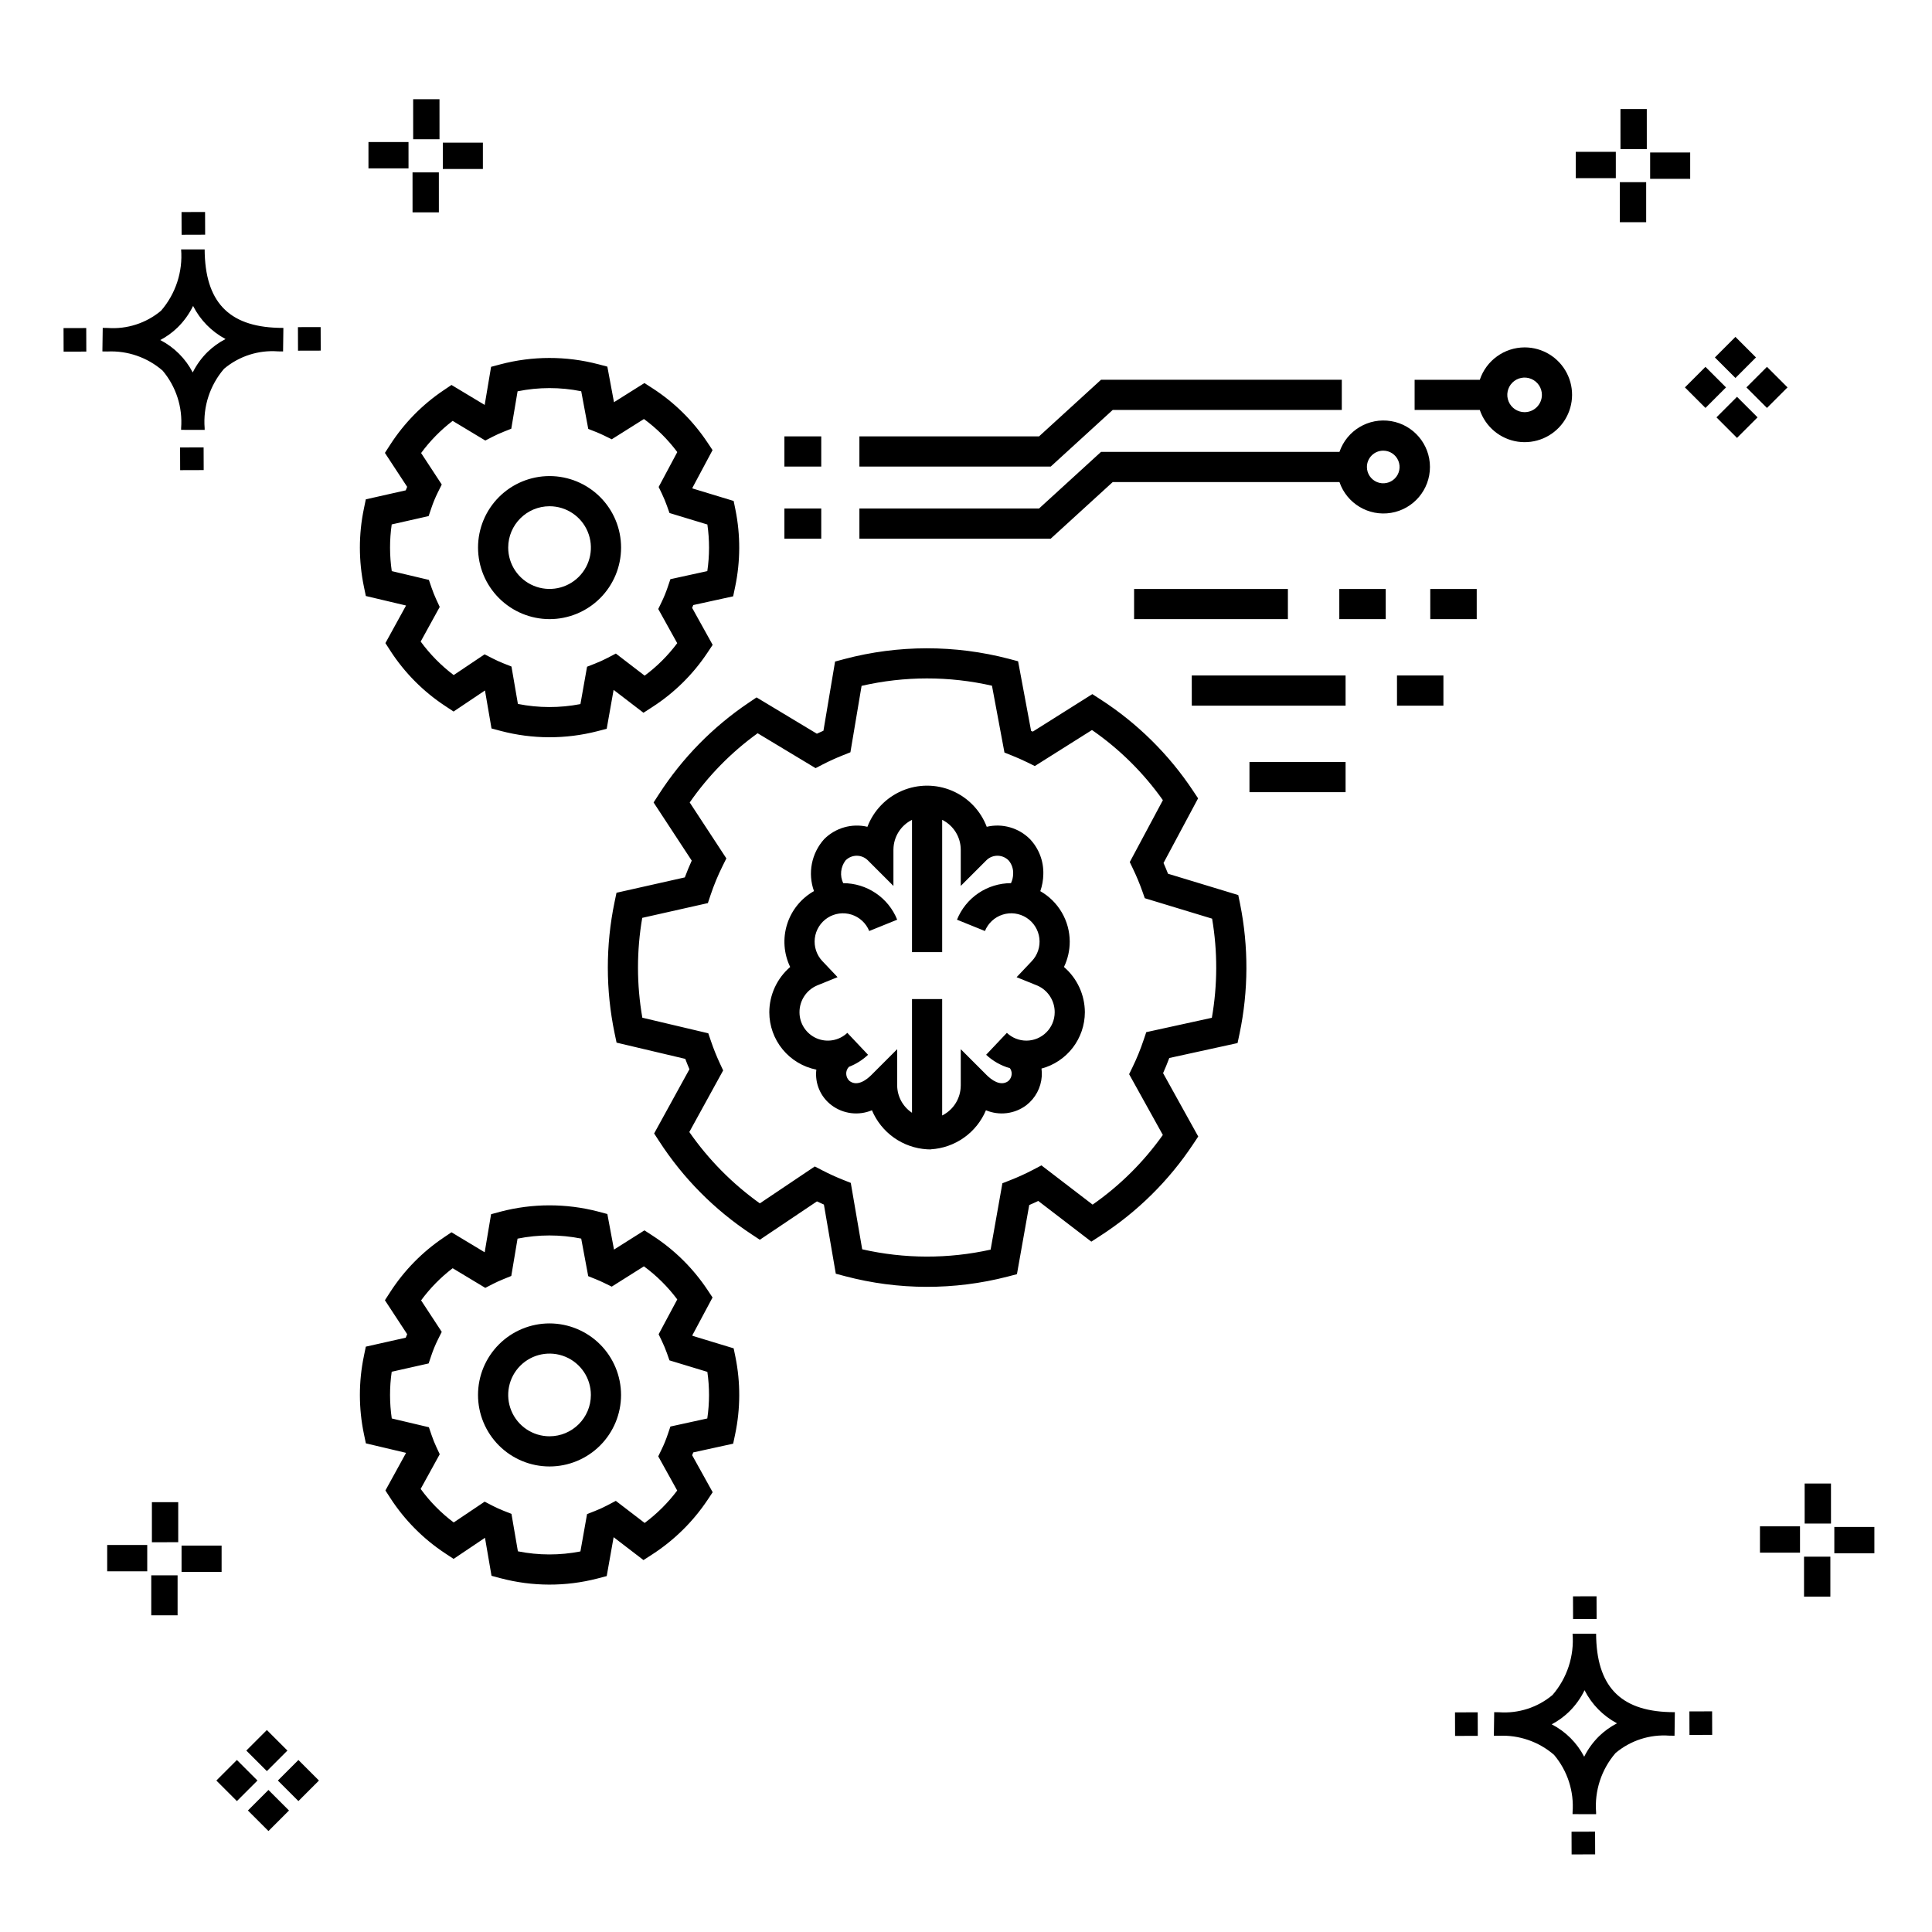 <?xml version="1.0" encoding="UTF-8"?>
<!-- Uploaded to: SVG Repo, www.svgrepo.com, Generator: SVG Repo Mixer Tools -->
<svg fill="#000000" width="800px" height="800px" version="1.1" viewBox="144 144 512 512" xmlns="http://www.w3.org/2000/svg">
 <g>
  <path d="m197.96 262.56 0.02 6.016-6.238 0.02-0.02-6.016zm19.738-31.68c0.434 0.023 0.93 0.008 1.402 0.02l-0.082 6.238c-0.449 0.008-0.93-0.004-1.387-0.02v-0.004c-5.172-0.379-10.285 1.277-14.254 4.617-3.746 4.352-5.598 10.023-5.141 15.75v0.449l-6.238-0.016v-0.445c0.434-5.535-1.328-11.02-4.914-15.262-4.047-3.504-9.285-5.316-14.633-5.055h-0.004c-0.434 0-0.867-0.008-1.312-0.02l0.09-6.238c0.441 0 0.879 0.008 1.309 0.02h-0.004c5.129 0.375 10.203-1.266 14.148-4.566 3.879-4.484 5.797-10.34 5.32-16.254l6.238 0.008c0.074 13.766 6.266 20.395 19.461 20.777zm-13.922 2.969h-0.004c-3.703-1.969-6.707-5.031-8.602-8.773-1.043 2.148-2.453 4.098-4.164 5.762-1.352 1.301-2.879 2.406-4.539 3.277 3.691 1.902 6.699 4.902 8.609 8.586 1.004-2.019 2.336-3.856 3.945-5.438 1.41-1.363 3.008-2.516 4.75-3.414zm-42.938-2.898 0.02 6.238 6.016-0.016-0.02-6.238zm68.137-0.273-6.019 0.016 0.02 6.238 6.019-0.016zm-30.609-24.484-0.02-6.016-6.238 0.02 0.02 6.016zm405.96 42.965 5.445 5.445-5.445 5.445-5.445-5.445zm7.941-7.941 5.445 5.445-5.445 5.445-5.445-5.445zm-16.301 0 5.445 5.445-5.445 5.445-5.445-5.445zm7.941-7.941 5.445 5.445-5.441 5.449-5.445-5.445zm-11.992-41.891h-10.613v-6.977h10.613zm-19.707-0.168h-10.613v-6.977h10.613zm8.043 11.668h-6.977v-10.602h6.977zm0.168-19.375h-6.977l-0.004-10.613h6.977zm-308.45 5.273h-10.617v-6.977h10.617zm-19.707-0.168h-10.617v-6.977h10.613zm8.043 11.664h-6.977l-0.004-10.598h6.977zm0.168-19.375h-6.977l-0.004-10.613h6.977zm300 448.52 0.02 6.016 6.238-0.02-0.02-6.016zm25.977-31.699c0.438 0.023 0.93 0.008 1.402 0.02l-0.082 6.238c-0.449 0.008-0.93-0.004-1.387-0.02-5.172-0.379-10.289 1.277-14.254 4.617-3.75 4.352-5.602 10.023-5.144 15.75v0.449l-6.238-0.016v-0.445c0.438-5.539-1.328-11.023-4.91-15.266-4.047-3.504-9.289-5.312-14.633-5.051h-0.004c-0.434 0-0.867-0.008-1.312-0.02l0.09-6.238c0.441 0 0.879 0.008 1.309 0.02h-0.004c5.129 0.371 10.203-1.266 14.145-4.566 3.879-4.484 5.797-10.34 5.32-16.254l6.238 0.008c0.074 13.762 6.266 20.395 19.461 20.773zm-13.922 2.969-0.004 0.004c-3.703-1.969-6.707-5.031-8.602-8.773-1.043 2.148-2.453 4.098-4.168 5.762-1.352 1.301-2.879 2.406-4.539 3.277 3.691 1.902 6.699 4.898 8.609 8.586 1.004-2.019 2.34-3.859 3.945-5.438 1.41-1.363 3.012-2.516 4.754-3.414zm-42.938-2.898 0.02 6.238 6.016-0.016-0.02-6.238zm68.137-0.273-6.019 0.016 0.02 6.238 6.019-0.016zm-30.609-24.48-0.02-6.016-6.238 0.02 0.02 6.016zm73.609-17.414-10.613 0.004v-6.977h10.613zm-19.707-0.164h-10.613v-6.977h10.613zm8.043 11.664h-6.977v-10.598h6.977zm0.168-19.375h-6.977l-0.004-10.613h6.977zm-414.09 70.602 5.445 5.445-5.445 5.445-5.445-5.445zm7.941-7.941 5.445 5.445-5.445 5.445-5.445-5.445zm-16.301 0 5.445 5.445-5.445 5.445-5.445-5.445zm7.941-7.941 5.445 5.445-5.445 5.445-5.445-5.445zm-11.996-41.895h-10.613v-6.973h10.613zm-19.707-0.164h-10.613v-6.977h10.613zm8.043 11.664h-6.977v-10.598h6.977zm0.168-19.375-6.977 0.004v-10.617h6.977z"/>
  <path d="m472.15 381.2-18.617-5.652c-0.375-0.961-0.773-1.914-1.188-2.852l9.16-17.125-1.324-1.992c-6.43-9.688-14.793-17.941-24.562-24.246l-2.144-1.383-15.773 9.934c-0.148-0.062-0.301-0.133-0.453-0.195l-3.445-18.445-2.445-0.648h0.004c-14.289-3.738-29.301-3.723-43.578 0.055l-2.484 0.664-3.082 18.336c-0.586 0.25-1.164 0.516-1.742 0.789l-15.984-9.621-2.113 1.43c-9.477 6.383-17.559 14.625-23.758 24.223l-1.414 2.188 10.109 15.414c-0.66 1.461-1.273 2.938-1.832 4.445l-18.109 4.07-0.523 2.516v-0.004c-2.371 11.453-2.363 23.273 0.023 34.723l0.52 2.484 18.207 4.305c0.348 0.922 0.715 1.836 1.102 2.742l-9.355 17.023 1.301 2v-0.004c6.359 9.844 14.699 18.258 24.488 24.703l2.223 1.469 15.137-10.168c0.609 0.289 1.227 0.57 1.844 0.844l3.152 18.328 2.484 0.656h-0.004c14.102 3.723 28.922 3.758 43.043 0.109l2.481-0.648 3.254-18.32c0.805-0.344 1.605-0.703 2.394-1.086l14.066 10.785 2.367-1.531h-0.008c9.793-6.312 18.176-14.586 24.621-24.297l1.352-2.031-9.316-16.797c0.586-1.312 1.137-2.656 1.641-4.008l18.094-3.961 0.535-2.523v0.004c2.367-11.328 2.414-23.016 0.133-34.363zm-6.996 32.527-17.383 3.805-0.723 2.148h-0.004c-0.812 2.43-1.785 4.809-2.906 7.113l-0.91 1.875 8.934 16.102h0.004c-5.098 7.18-11.391 13.426-18.613 18.465l-13.562-10.395-2.266 1.188 0.004-0.004c-1.945 1.02-3.949 1.934-5.996 2.734l-2.09 0.82-3.121 17.586h0.004c-11.211 2.492-22.836 2.461-34.035-0.086l-3.027-17.602-2.086-0.828c-1.828-0.727-3.617-1.539-5.348-2.438l-2.106-1.086-14.562 9.781c-7.266-5.188-13.59-11.582-18.688-18.91l8.969-16.32-0.855-1.836c-0.898-1.926-1.688-3.898-2.371-5.91l-0.715-2.094-17.477-4.133c-1.527-8.75-1.535-17.703-0.027-26.457l17.395-3.914 0.715-2.141c0.875-2.621 1.934-5.176 3.164-7.652l1.02-2.055-9.715-14.824v0.004c4.918-7.09 11.008-13.293 18.004-18.344l15.355 9.246 1.98-1.023c1.68-0.859 3.398-1.641 5.16-2.344l2.09-0.836 2.961-17.602c11.367-2.613 23.18-2.629 34.555-0.039l3.309 17.711 2.047 0.82c1.352 0.539 2.68 1.129 3.984 1.766l2.008 0.992 15.16-9.551h-0.008c7.301 5.055 13.66 11.348 18.793 18.594l-8.777 16.406 0.875 1.828c0.914 1.902 1.727 3.852 2.434 5.844l0.676 1.906 17.836 5.418c1.477 8.695 1.453 17.582-0.066 26.27zm-126.73 87.594-10.875-3.305-0.066-0.164 5.348-10.004-1.324-1.992c-3.82-5.75-8.785-10.656-14.582-14.406l-2.144-1.391-8.066 5.094-1.762-9.426-2.445-0.648v-0.004c-8.488-2.207-17.402-2.195-25.883 0.031l-2.484 0.672-1.695 10.09-8.801-5.301-2.117 1.43c-5.625 3.793-10.426 8.691-14.109 14.391l-1.414 2.188 5.898 8.996c-0.129 0.305-0.258 0.617-0.379 0.93l-10.578 2.375-0.523 2.523h0.004c-1.41 6.801-1.406 13.816 0.012 20.617l0.52 2.484 10.637 2.516 0.008 0.023-5.465 9.949 1.301 2.008-0.004-0.004c3.781 5.84 8.734 10.832 14.543 14.66l2.227 1.469 8.32-5.59 1.73 10.074 2.481 0.664v-0.004c8.375 2.207 17.18 2.231 25.566 0.062l2.481-0.648 1.832-10.309 7.914 6.066 2.363-1.531v0.004c5.805-3.766 10.781-8.672 14.621-14.426l1.352-2.031-5.441-9.809 0.305-0.742 10.566-2.312 0.531-2.531v0.004c1.41-6.727 1.434-13.672 0.078-20.406zm-6.977 18.586-9.785 2.141-0.723 2.148h-0.004c-0.449 1.328-0.977 2.625-1.59 3.887l-0.902 1.867 5.023 9.059c-2.453 3.262-5.359 6.152-8.629 8.59l-7.641-5.856-2.266 1.195c-1.059 0.555-2.148 1.055-3.266 1.492l-2.09 0.82-1.758 9.895h0.004c-5.473 1.074-11.105 1.062-16.574-0.031l-1.703-9.918-2.086-0.828c-0.992-0.391-1.965-0.828-2.91-1.32l-2.109-1.094-8.203 5.512c-3.348-2.508-6.297-5.504-8.758-8.887l5.055-9.191-0.859-1.844h-0.004c-0.488-1.047-0.922-2.121-1.293-3.215l-0.715-2.094-9.84-2.328c-0.602-4.102-0.609-8.273-0.016-12.379l9.789-2.203 0.719-2.133v0.004c0.48-1.434 1.059-2.828 1.73-4.18l1.023-2.055-5.473-8.348c2.367-3.223 5.188-6.094 8.367-8.52l8.648 5.207 1.984-1.023c0.918-0.477 1.859-0.898 2.828-1.289l2.074-0.844 1.664-9.895-0.004 0.004c5.57-1.121 11.305-1.125 16.871-0.012l1.859 9.957 2.035 0.82c0.742 0.297 1.473 0.625 2.191 0.977l2.004 0.977 8.531-5.379c3.363 2.469 6.34 5.426 8.836 8.77l-4.938 9.23 0.871 1.82c0.5 1.039 0.941 2.106 1.328 3.195l0.672 1.906 10.039 3.047v-0.004c0.594 4.094 0.59 8.254-0.016 12.348zm-41.812-25.188h-0.004c-5.027 0-9.848 2-13.402 5.555-3.555 3.555-5.551 8.375-5.551 13.402 0 5.027 1.996 9.848 5.551 13.402s8.375 5.551 13.402 5.551c5.027 0 9.848-1.996 13.402-5.551 3.555-3.555 5.551-8.379 5.551-13.402-0.004-5.027-2.004-9.844-5.555-13.398-3.555-3.551-8.371-5.551-13.398-5.559zm0 29.91-0.004 0.004c-4.43 0-8.426-2.672-10.121-6.766s-0.758-8.809 2.375-11.941c3.133-3.133 7.848-4.07 11.941-2.375 4.094 1.695 6.762 5.691 6.762 10.125-0.004 6.047-4.906 10.953-10.957 10.957zm-48.684-222.68 10.641 2.516 0.008 0.016-5.465 9.949 1.301 2.008h-0.004c3.781 5.844 8.734 10.836 14.547 14.656l2.223 1.469 8.32-5.582 1.73 10.066 2.481 0.664c8.371 2.203 17.172 2.227 25.559 0.07l2.488-0.641 1.832-10.316 7.914 6.066 2.367-1.531c5.816-3.754 10.793-8.668 14.621-14.438l1.348-2.023-5.441-9.809 0.305-0.742 10.566-2.312 0.531-2.531c1.41-6.727 1.434-13.668 0.078-20.406l-0.477-2.336-10.875-3.305-0.066-0.156 5.348-10.012-1.324-1.992v0.004c-3.82-5.754-8.785-10.656-14.586-14.402l-2.141-1.383-8.07 5.074-1.758-9.426-2.445-0.648v0.004c-8.484-2.215-17.398-2.203-25.875 0.031l-2.492 0.664-1.695 10.098-8.801-5.293-2.113 1.43v-0.004c-5.629 3.789-10.434 8.684-14.113 14.387l-1.414 2.188 5.898 8.996c-0.129 0.312-0.258 0.617-0.379 0.93l-10.578 2.383-0.523 2.523 0.004-0.004c-0.703 3.379-1.055 6.82-1.055 10.27 0.004 3.477 0.359 6.941 1.062 10.34zm6.856-18.969 9.785-2.211 0.719-2.125c0.48-1.434 1.062-2.832 1.734-4.184l1.023-2.055-5.473-8.348c2.371-3.223 5.184-6.09 8.363-8.52l8.652 5.207 1.984-1.023c0.91-0.469 1.848-0.891 2.805-1.273l2.094-0.836 1.668-9.91h-0.004c5.566-1.133 11.305-1.137 16.871-0.016l1.863 9.98 2.059 0.812c0.734 0.289 1.457 0.617 2.164 0.961l2 0.977 8.535-5.371c3.363 2.465 6.34 5.418 8.836 8.762l-4.938 9.246 0.879 1.82h-0.004c0.496 1.039 0.938 2.102 1.324 3.184l0.676 1.898 10.035 3.047c0.594 4.094 0.59 8.254-0.016 12.348l-9.785 2.141-0.723 2.148v-0.004c-0.449 1.328-0.98 2.629-1.59 3.891l-0.902 1.867 5.027 9.059c-2.445 3.273-5.352 6.172-8.633 8.605l-7.629-5.856-2.258 1.18c-1.07 0.551-2.164 1.051-3.285 1.488l-2.09 0.82-1.758 9.902c-5.473 1.059-11.102 1.047-16.57-0.039l-1.703-9.91-2.086-0.828c-1.004-0.398-1.98-0.844-2.938-1.336l-2.098-1.07-8.191 5.496 0.004 0.004c-3.336-2.519-6.285-5.516-8.754-8.887l5.047-9.176-0.852-1.836h-0.004c-0.488-1.059-0.922-2.141-1.301-3.242l-0.715-2.086-9.836-2.328v0.004c-0.602-4.106-0.609-8.273-0.016-12.379zm41.824 25.094c5.027 0 9.852-1.996 13.406-5.551 3.555-3.555 5.551-8.375 5.555-13.402 0-5.027-1.996-9.848-5.551-13.402s-8.375-5.555-13.402-5.555c-5.027 0-9.852 1.996-13.406 5.551-3.555 3.555-5.551 8.375-5.551 13.402 0.008 5.027 2.004 9.844 5.559 13.395 3.551 3.555 8.367 5.555 13.391 5.562zm0-29.91v-0.004c4.434 0 8.43 2.668 10.125 6.762 1.699 4.094 0.762 8.809-2.371 11.941-3.133 3.137-7.848 4.074-11.941 2.379-4.094-1.695-6.766-5.691-6.766-10.125 0.008-6.047 4.906-10.945 10.953-10.957zm137.86 115.38c-0.008-2.719-0.734-5.387-2.106-7.734-1.367-2.348-3.332-4.293-5.695-5.641 0.508-1.453 0.777-2.973 0.801-4.508 0.102-3.434-1.164-6.769-3.523-9.27-2.992-3.016-7.34-4.258-11.473-3.281-1.637-4.301-4.953-7.746-9.184-9.551-4.234-1.801-9.02-1.801-13.25 0-4.234 1.805-7.551 5.25-9.188 9.551-4.133-0.973-8.477 0.27-11.473 3.281-3.359 3.742-4.394 9.027-2.688 13.758-3.41 1.926-5.957 5.074-7.129 8.809s-0.879 7.777 0.82 11.305c-3.5 3.008-5.519 7.387-5.531 12.004 0.004 3.582 1.246 7.055 3.519 9.824 2.273 2.769 5.434 4.672 8.945 5.375-0.434 3.641 1.105 7.234 4.035 9.43 3.078 2.312 7.148 2.824 10.699 1.336 1.227 2.918 3.246 5.434 5.828 7.262s5.625 2.898 8.785 3.086l0.992 0.031v-0.031h-0.004c3.16-0.188 6.203-1.258 8.785-3.086 2.582-1.828 4.602-4.344 5.828-7.262 3.551 1.488 7.625 0.98 10.699-1.336 2.402-1.852 3.894-4.648 4.094-7.676 0.039-0.68 0.016-1.363-0.07-2.039 3.289-0.879 6.195-2.816 8.273-5.512 2.074-2.695 3.207-6 3.219-9.406-0.016-4.613-2.035-8.996-5.539-12 1.008-2.098 1.531-4.394 1.527-6.719zm-11.496 26.234c-1.922 0-3.773-0.738-5.164-2.062l-5.496 5.809h-0.004c1.789 1.672 3.949 2.891 6.305 3.559 0.328 0.449 0.496 1 0.473 1.559-0.039 0.711-0.363 1.379-0.898 1.852-2.074 1.523-4.512-0.352-5.777-1.625l-6.824-6.824v9.652l-0.004-0.004c-0.016 3.359-1.918 6.422-4.922 7.922v-30.855h-7.996v30.141-0.004c-2.418-1.602-3.891-4.297-3.926-7.199v-9.652l-6.824 6.824c-1.266 1.273-3.703 3.148-5.777 1.625h-0.004c-0.539-0.473-0.863-1.141-0.898-1.852-0.047-0.711 0.211-1.41 0.711-1.918 1.883-0.727 3.606-1.812 5.07-3.195l-5.488-5.809v-0.004c-2.18 2.066-5.379 2.637-8.137 1.453-2.758-1.188-4.543-3.902-4.543-6.902-0.016-3.094 1.82-5.894 4.664-7.109l5.426-2.203-4.027-4.25v0.004c-1.535-1.625-2.269-3.848-2-6.07 0.27-2.219 1.512-4.203 3.394-5.414 1.883-1.207 4.203-1.516 6.336-0.84 2.129 0.68 3.848 2.269 4.688 4.344l7.41-3c-1.145-2.856-3.121-5.305-5.672-7.027-2.547-1.727-5.555-2.648-8.633-2.652-0.934-1.957-0.703-4.269 0.602-6.004 1.598-1.648 4.231-1.691 5.883-0.09l6.824 6.824v-9.652h0.004c0.027-3.34 1.93-6.375 4.918-7.859v35.066h7.996v-35.066c2.992 1.48 4.894 4.519 4.922 7.859v9.652l6.824-6.824v-0.004c1.652-1.598 4.285-1.555 5.887 0.094 0.824 0.992 1.246 2.258 1.176 3.547-0.012 0.848-0.211 1.688-0.574 2.453-3.078 0.004-6.086 0.93-8.633 2.652-2.551 1.727-4.527 4.176-5.676 7.031l7.41 3v-0.004c0.84-2.07 2.559-3.664 4.691-4.34 2.129-0.68 4.453-0.371 6.336 0.84 1.879 1.207 3.125 3.195 3.394 5.414 0.27 2.219-0.465 4.445-2.004 6.07l-4.027 4.258 5.426 2.195 0.004-0.004c2.844 1.215 4.684 4.016 4.664 7.106-0.004 4.148-3.363 7.508-7.508 7.516zm6.457-152.13-50.703-0.004v-7.996h47.605l16.426-15.004h63.812v7.996h-60.711zm125.58-31.586c-5.387 0.02-10.164 3.473-11.871 8.586h-17.273v7.996h17.273c1.508 4.461 5.391 7.703 10.047 8.398 4.66 0.691 9.316-1.281 12.059-5.109 2.742-3.832 3.113-8.875 0.953-13.062-2.156-4.188-6.477-6.816-11.188-6.809zm0 17.164v0.004c-1.852 0-3.523-1.117-4.234-2.832-0.711-1.711-0.316-3.684 0.992-4.996 1.312-1.309 3.285-1.703 4.996-0.992 1.715 0.711 2.832 2.383 2.832 4.234-0.004 2.531-2.055 4.582-4.586 4.586zm-109.15 18.527h60.09c1.953 5.699 7.742 9.148 13.684 8.156 5.941-0.988 10.297-6.129 10.297-12.156 0-6.023-4.356-11.164-10.297-12.152-5.941-0.992-11.73 2.457-13.684 8.156h-63.191l-16.426 15.004-47.605-0.004v7.996h50.703zm71.688-8.324c1.75-0.004 3.328 1.051 4 2.668s0.301 3.477-0.938 4.715c-1.234 1.238-3.098 1.609-4.715 0.941-1.617-0.672-2.672-2.25-2.672-4 0.004-2.387 1.938-4.32 4.324-4.324zm-148.93 23.328h-9.766v-7.996h9.766zm0-19.109-9.766-0.004v-7.996h9.766zm113.48 78.289h25.473v7.996h-25.473zm39.094-22.93h12.305v7.996h-12.301zm-54.383 0h40.762v7.996h-40.758zm39.094-22.93h12.305v7.996h-12.301zm24.109 0h12.312v7.996h-12.309zm-78.488 7.996v-7.996h40.758v7.996z"/>
 </g>
</svg>